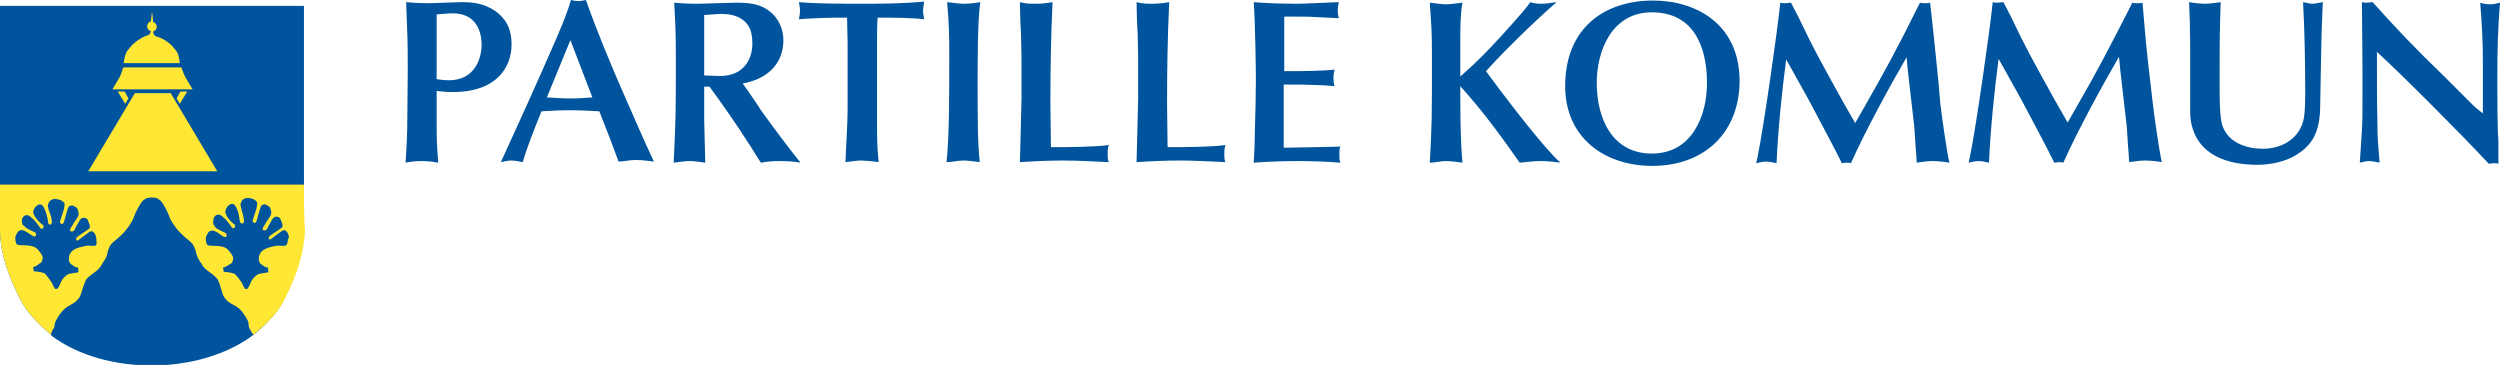 <?xml version="1.0" encoding="utf-8"?>
<!-- Generator: Adobe Illustrator 19.2.0, SVG Export Plug-In . SVG Version: 6.00 Build 0)  -->
<svg version="1.1" id="Layer_1" xmlns="http://www.w3.org/2000/svg" xmlns:xlink="http://www.w3.org/1999/xlink" x="0px" y="0px"
	 viewBox="0 0 467.2 68.2" style="enable-background:new 0 0 467.2 68.2;" xml:space="preserve">
<style type="text/css">
	.st0{fill:#00549E;}
	.st1{fill:#FFE734;}
</style>
<g>
	<g>
		<rect x="0" y="1.1" class="st0" width="56.8" height="33.4"/>
		<path class="st0" d="M56.8,33.5c-2.6,0-54.2,0-56.8,0c0,0.8,0,8.1,0,9.7c0.1,4.3,1.5,8.1,3.5,12.2c1.7,3.6,5,6.3,6,7.1
			c0,0,0,0,0,0l0.2,0.3c10,7.4,27.5,7.3,37.5-0.1l0,0h0c0.6-0.5,4.4-3.3,6.1-7.2c2-4.1,3.3-7.9,3.5-12.2
			C56.8,41.6,56.8,34.3,56.8,33.5z"/>
	</g>
	<g>
		<path class="st0" d="M92.6,2.1c-2.1-1.5-4.3-1.7-6.4-1.7c-0.9,0-5,0.2-5.9,0.2c-2.2,0-3.4-0.1-4.4-0.2l0.2,5.5
			c0.1,1.8,0.1,5.5,0.1,7.5l-0.1,10.7c0,1.1-0.1,2.8-0.3,6.3c1-0.2,1.9-0.3,3-0.3c1.1,0,2,0.1,3.1,0.3c-0.1-1.4-0.3-2.9-0.3-6.8V17
			c1,0.1,1.7,0.2,3,0.2c8.4,0,11-4.8,11-8.9C95.6,5.1,94.3,3.3,92.6,2.1z M83.9,15c-0.8,0-1.5-0.1-2.3-0.2V2.7c1-0.1,2-0.2,3.1-0.2
			c3.6,0,5.3,2.5,5.3,5.9C90,10.8,88.8,15,83.9,15z"/>
		<path class="st0" d="M109.5,0c-0.5,0.1-0.9,0.2-1.4,0.2c-0.5,0-1-0.1-1.4-0.2c-1,3.6-3.6,9.2-8,19.1l-5.1,11.2
			c0.6-0.1,1.2-0.3,2-0.3c0.7,0,1.5,0.2,2.1,0.3c0.7-2.5,2.1-6.1,3.5-9.5c1.7-0.1,3.5-0.2,5.2-0.2c1.9,0,3.7,0.1,5.6,0.2l1.8,4.6
			l1.8,4.8c0.8,0,2-0.3,3.2-0.3c1.2,0,2.7,0.2,3.4,0.3c-2-4.2-4.8-10.8-6.5-14.6C114.2,12.1,111.6,6,109.5,0z M106.7,18.4
			c-1.5,0-3-0.1-4.5-0.2l4.4-10.7l4.1,10.7C109.4,18.3,108.1,18.4,106.7,18.4z"/>
		<path class="st0" d="M140,17.3l-1.2-1.7c4-0.7,7.6-3.2,7.6-8.1c0-1.8-0.7-3.6-2-4.9c-1.9-1.8-4-2.1-6.8-2.1c-1,0-6.1,0.2-7.2,0.2
			c-2.2,0-3.4-0.1-4.4-0.2c0.3,5.6,0.3,6.2,0.3,11.9c0,8.4,0,9.4-0.4,18c1-0.1,2-0.3,3-0.3c1.1,0,2,0.2,2.9,0.3c0-1.1-0.2-6.8-0.2-8
			v-6.2h1c2.4,3.3,5.1,7.1,7.3,10.6c0.7,1,1.6,2.6,2.3,3.6c1.3-0.2,1.8-0.3,3.5-0.3c1.6,0,2.7,0.1,3.9,0.3c-2.7-3.4-3.9-5-7.4-9.8
			C141.6,19.6,140.6,18.2,140,17.3z M131.6,14.1V2.8c0.7,0,2.3-0.2,3.1-0.2c1.4,0,2.9,0.2,4.1,1.1c1.5,1.1,1.8,2.7,1.8,4.5
			c0,2.8-1.6,6-6,6C133.5,14.2,132.4,14.1,131.6,14.1z"/>
		<path class="st0" d="M160.9,0.7c-3.4,0-8.2,0-11.6-0.3c0.1,0.5,0.2,1.1,0.2,1.6c0,0.5-0.1,1.1-0.2,1.6c2.2-0.2,6.4-0.3,6.8-0.3
			h2.2c0,1.7,0.1,3.2,0.1,4.8l0,12.2c0,3.3-0.3,6.7-0.4,10c1.6-0.2,2.2-0.3,3-0.3c0.5,0,1.9,0.1,3.2,0.3c-0.1-1.2-0.3-2.7-0.3-6V8.2
			c0-1.7,0-3.3,0.1-4.9c3,0,6.1,0,8.7,0.3c-0.1-0.7-0.2-1.1-0.2-1.6c0-0.3,0.1-0.9,0.2-1.7C168.4,0.7,164.5,0.7,160.9,0.7z"/>
		<path class="st0" d="M180.1,0.7c-0.7,0-2.3-0.2-3.1-0.3c0.4,4.2,0.4,7.3,0.4,10.1c0,7.5,0,14.7-0.5,19.8c1,0,2.2-0.3,3.1-0.3
			c1,0,2.1,0.2,3.1,0.3c-0.4-3.5-0.4-8.2-0.4-14.7c0-4.4,0-11.9,0.5-15.2C182.1,0.6,181,0.7,180.1,0.7z"/>
		<path class="st0" d="M197.2,27.5h-0.8c0-2.4-0.1-5.2-0.1-8.3c0-6.7,0.1-12.2,0.4-18.8c-1.1,0.2-2,0.3-3.1,0.3c-1.1,0-1.9,0-3-0.3
			c0,0.8,0.1,4.8,0.2,5.7c0.1,3.9,0.1,4.3,0.1,6.2v6.1c0,1.1-0.3,11.2-0.3,11.9c3.2-0.2,5.5-0.3,8.3-0.3c2.4,0,6.1,0.2,8.3,0.3
			c-0.2-0.6-0.2-0.8-0.2-1.5c0-1,0.1-1.3,0.2-1.7C204.7,27.5,198.5,27.5,197.2,27.5z"/>
		<path class="st0" d="M219,27.5h-0.8c0-2.4-0.1-5.2-0.1-8.3c0-6.7,0.1-12.2,0.4-18.8c-1.1,0.2-2,0.3-3.1,0.3s-1.9,0-3-0.3
			c0,0.8,0.1,4.8,0.2,5.7c0.1,3.9,0.1,4.3,0.1,6.2v6.1c0,1.1-0.3,11.2-0.3,11.9c3.2-0.2,5.5-0.3,8.3-0.3c2.4,0,6.1,0.2,8.3,0.3
			c-0.2-0.6-0.2-0.8-0.2-1.5c0-1,0.1-1.3,0.2-1.7C226.5,27.5,220.3,27.5,219,27.5z"/>
		<path class="st0" d="M239.9,27.6V15.8c2,0,4.1,0,6.1,0.1c1.1,0,2.2,0.1,3.4,0.2c-0.1-0.3-0.2-0.9-0.2-1.5c0-0.7,0.1-1.1,0.2-1.6
			c-2.3,0.3-7.2,0.3-9.4,0.3V3.1c4,0,4.4,0,6.1,0.1l4.1,0.2c-0.1-0.3-0.2-1-0.2-1.6c0-0.5,0.1-0.9,0.2-1.4c-3.1,0.1-6,0.3-8,0.3
			c-2.4,0-5.8-0.1-7.9-0.3c0.3,4.4,0.4,12.8,0.4,14.6c0,2-0.1,7.3-0.2,9.9c0,1.8-0.1,3.6-0.2,5.5c2.8-0.2,5.5-0.3,8.2-0.3
			c2.8,0,5.4,0.1,8,0.3c-0.2-0.5-0.2-0.9-0.2-1.6c0-0.6,0-1,0.2-1.4C246.6,27.5,241,27.6,239.9,27.6z"/>
		<path class="st0" d="M280,16.4l-2.3-3.1c3.2-3.5,3.9-4.1,6.1-6.3c1.8-1.8,4.9-4.7,7.1-6.6c-1.3,0.2-2.2,0.3-2.9,0.3
			c-0.7,0-1.6-0.1-2-0.3c-1.3,1.8-3.7,4.4-5.6,6.5c-2.5,2.7-4.2,4.5-7.5,7.4c0-2.3,0-4.8,0-6.9c0-1.6,0-4.8,0.4-6.9
			c-1,0.1-2.1,0.3-3.1,0.3c-0.9,0-2-0.2-3-0.3c0.3,4.4,0.4,5.1,0.4,10.1c0,12,0,12.5-0.4,19.8c0.9,0,2.1-0.3,3-0.3
			c1,0,2.3,0.2,3.1,0.3c-0.4-4.6-0.4-9.5-0.4-14.3c4.6,5.1,8,9.9,11.1,14.3c1.3-0.1,2.7-0.3,3.7-0.3c0.8,0,1.8,0,3.9,0.3
			C288.5,27.6,282.2,19.3,280,16.4z"/>
		<path class="st0" d="M308.9,0.1c-8.8,0-16.4,4.9-16.4,16c0,9.5,7.2,14.9,16.3,14.9c9.7,0,16.3-6.2,16.3-16
			C325,4.5,317,0.1,308.9,0.1z M308.7,28.7c-7.5,0-10.3-6.7-10.3-13.2c0-6,2.8-13.2,10.3-13.2c7.6,0,10.3,6.1,10.3,13.2
			C319,21.8,316.1,28.7,308.7,28.7z"/>
		<path class="st0" d="M361.1,4.1l-0.4-3.6c-0.3,0.1-0.6,0.1-0.9,0.1c-0.3,0-0.7,0-1-0.1c-4.4,8.9-6.4,12.5-10.5,19.7l-1.6,2.8
			l-2.4-4.2c-4.1-7.4-5.4-9.7-8.2-15.6l-1.4-2.7c-0.3,0-0.7,0.1-1,0.1c-0.4,0-0.7,0-1-0.1c-0.5,5.1-3.1,23.2-4.2,28.6l-0.3,1.4
			c0.6-0.1,1.1-0.3,1.8-0.3c0.5,0,1.2,0.1,2,0.3c0.3-6.5,1-13.3,1.8-19.4c0.6,1.1,3.7,6.6,4.4,7.9c3.3,6.3,4.4,8.2,6,11.5
			c0.3,0,0.6-0.1,0.8-0.1c0.3,0,0.6,0,0.9,0.1c2.6-5.9,7.5-14.8,10.4-19.8c0.1,1.8,1.2,10.6,1.4,12.6c0.1,0.8,0.3,4.7,0.4,5.5
			l0.1,1.6c1.4-0.2,2.1-0.3,3-0.3c0.6,0,2.1,0.1,3.1,0.3c-0.5-2.2-1.4-8.5-1.7-11.1C362.2,14,361.6,9.2,361.1,4.1z"/>
		<path class="st0" d="M400.7,4.1l-0.3-3.6c-0.3,0.1-0.6,0.1-0.9,0.1c-0.3,0-0.7,0-1-0.1C394,9.3,392.1,13,388,20.1l-1.6,2.8
			l-2.4-4.2c-4.1-7.4-5.4-9.7-8.2-15.6l-1.4-2.7c-0.3,0-0.7,0.1-1,0.1c-0.4,0-0.7,0-1-0.1c-0.5,5.1-3.1,23.2-4.2,28.6l-0.3,1.4
			c0.6-0.1,1.1-0.3,1.8-0.3c0.5,0,1.2,0.1,2,0.3c0.3-6.5,1-13.3,1.8-19.4c0.6,1.1,3.7,6.6,4.4,7.9c3.3,6.3,4.4,8.2,6,11.5
			c0.3,0,0.6-0.1,0.8-0.1c0.3,0,0.6,0,0.9,0.1c2.6-5.9,7.5-14.8,10.4-19.8c0.1,1.8,1.2,10.6,1.4,12.6c0.1,0.8,0.3,4.7,0.4,5.5
			l0.1,1.6c1.4-0.2,2.1-0.3,3-0.3c0.6,0,2.1,0.1,3.1,0.3c-0.5-2.2-1.4-8.5-1.7-11.1C401.7,14,401.1,9.2,400.7,4.1z"/>
		<path class="st0" d="M430.4,0.4c0.3,5.7,0.4,11.4,0.4,17c0,3.6-0.2,4.9-0.6,5.9c-1,2.7-3.8,4.5-7.3,4.5c-3,0-5.4-1-6.7-2.7
			s-1.4-3.3-1.4-10.2c0-3.8,0-7.9,0.1-11.2l0.1-3.3c-0.9,0.1-1.9,0.3-2.8,0.3s-2-0.1-3.1-0.3c0.1,2.2,0.2,5.6,0.2,7.8v11.9
			c0,0.4,0,1.7,0.1,2.3c1,6.8,7.2,8.4,12.5,8.4c2.4,0,5.3-0.6,7.3-1.9c2.9-1.8,4.4-4.2,4.4-9.3c0.1-4.4,0.2-13.4,0.4-17.1l0.1-2.1
			c-0.7,0.1-1.4,0.3-2,0.3C431.7,0.7,431,0.5,430.4,0.4z"/>
		<path class="st0" d="M466.7,15.2c0-6.4,0.1-9.5,0.5-14.7c-0.5,0.1-1,0.3-1.8,0.3c-0.8,0-1.4-0.1-1.9-0.3c0.3,3.6,0.5,7.3,0.5,11
			v9.7c-1-0.8-1.4-1.1-2.2-1.9l-5.1-5.1c-5.3-5.1-9.2-9.2-13.3-13.8c-0.4,0-0.7,0.1-1,0.1c-0.3,0-0.7,0-1-0.1
			c0,4.1,0.1,8.2,0.1,12.3v5.9c0,1.2,0,4.5-0.1,5.7l-0.4,6.1c0.5-0.1,1.1-0.3,1.7-0.3c0.6,0,1.5,0.2,2,0.3c-0.3-4-0.4-4.4-0.4-7
			c-0.1-4.6-0.1-7.8-0.1-13.7c4.6,4.2,15.3,14.9,20.9,20.9c0.3,0,0.6-0.1,0.9-0.1c0.3,0,0.6,0,0.9,0.1c0-1.1,0-3.4,0-4.3
			C466.7,24,466.7,17.7,466.7,15.2z"/>
	</g>
	<g>
		<polygon class="st1" points="31.9,17.4 25.2,17.4 16.5,32 40.6,32 		"/>
		<path class="st1" d="M34.8,14.7c-0.6-1-0.7-1.7-0.9-2.1H23.1c-0.3,0.4-0.3,1.1-0.9,2.1c-0.6,1-1.2,2-1.2,2H36
			C36,16.7,35.4,15.7,34.8,14.7z"/>
		<path class="st1" d="M23.4,19.4l0.6-1l-0.7-1.3c0,0-0.8,0-1.3,0L23.4,19.4z"/>
		<path class="st1" d="M32.1,8.5c-1.3-1.2-2.3-1.5-2.6-1.6c-0.3-0.1-0.6-0.1-0.8-0.6c0-0.1-0.1-0.3-0.1-0.4l0,0
			c0.4-0.1,0.7-0.5,0.7-0.9c0-0.4-0.3-0.8-0.7-0.9v0c0-0.8-0.2-1.9-0.2-1.9S28.3,3.2,28.2,4v0c-0.4,0.1-0.7,0.5-0.7,0.9
			c0,0.5,0.3,0.8,0.7,0.9v0c0,0.1-0.1,0.2-0.1,0.3c-0.2,0.5-0.5,0.5-0.8,0.6c-0.3,0.1-1.3,0.5-2.6,1.7c-1,1.3-1.2,1-1.6,3.4h10.5
			C33.3,9.5,33.1,9.8,32.1,8.5z"/>
		<path class="st1" d="M33.6,19.4l1.4-2.3c-0.5,0-1.3,0-1.3,0L33,18.4L33.6,19.4z"/>
		<path class="st1" d="M56.8,34.5c-2.6,0-54.2,0-56.8,0c0,0.8,0,7.1,0,8.7c0.1,4.3,1.5,8.1,3.5,12.2c1.7,3.6,5,6.3,6,7.1
			c0.3-0.8,0.1-0.4,0.5-1.1c0.4-0.3-0.3-0.6,1.2-2.7c1.5-2.1,2.6-1.4,3.8-3.4c0.5-1.6,0.9-2.8,1.2-3.2c1.2-1.2,2.2-1.4,2.9-2.8
			c0.7-1.1,0.9-1.3,1-2.2c0.3-1,0.6-1.4,0.7-1.5c0.4-0.5,1.4-1.1,2.3-2.1c0.9-1,1.5-2,1.7-2.4c0.6-1.6,1.2-2.8,1.9-3.6
			c0.6-0.4,0.4-0.5,1.6-0.6h0.1c1.2,0.1,1,0.2,1.6,0.6c0.7,0.8,1.3,2,1.9,3.6c0.2,0.3,0.8,1.4,1.7,2.3c0.9,1,1.9,1.6,2.3,2.1
			c0.1,0.1,0.4,0.5,0.7,1.5c0.2,0.9,0.3,1.2,1,2.2c0.7,1.4,1.7,1.5,2.9,2.8c0.4,0.4,0.7,1.6,1.2,3.2c1.2,2.1,2.3,1.3,3.8,3.4
			c1.5,2.1,0.7,2,1.1,2.7c0.4,0.8,0.4,0.8,0.7,1.2l0.1,0h0c0.6-0.5,4.4-3.3,6.1-7.2c2-4.1,3.3-7.9,3.5-12.2
			C56.8,41.6,56.8,35.3,56.8,34.5z M17.8,45.9c-0.4,0.1-0.9,0-1.5,0c-0.6,0.1-1.4,0.3-1.7,0.4c-0.5,0.2-1.4,0.5-1.7,1.6
			c0,1.1-0.2,0.6,0.3,1.4c0.7,0.5,0.9,0.7,1.4,0.7c0,0.6,0.1,0.6,0,0.9c-0.5,0.1-0.8,0.1-1.8,0.3c-0.7,0.4-1.2,1-1.4,1.5
			c-0.2,0.5-0.3,0.8-0.7,1.3c-0.5,0-0.1,0-0.4,0c-0.4-0.6-0.3-0.6-0.7-1.3c-0.4-0.6-0.8-1.1-1.2-1.6c-0.7-0.3-1.8-0.4-2.1-0.4
			c0-0.4-0.1-0.4-0.1-0.8c0.4-0.1,0.8-0.3,1.1-0.6c0.4-0.2,0.6-0.3,0.7-1.2c-0.2-0.7-0.9-1.5-1.3-1.8c-1.1-0.7-3-0.3-3.5-0.6
			c-0.3-0.2-0.4-1.1-0.3-1.6c0.3-0.4,0.3-1,1.1-1.1c0.7-0.1,2.1,1.3,2.5,1.2c0.2-0.1,0.3-0.3,0.2-0.6c-0.1-0.3-1.7-0.7-2.1-1.3
			C4.1,41.9,4.1,42,4.1,41c0-0.2,0.5-1.1,1.3-0.7c1.1,0.7,1.9,2,2.2,2.4c0.4,0.1,0.6,0,0.5-0.6c-0.3-0.2-1.4-1-1.9-2.3
			c0-1,0.9-1.7,1.4-1.6c0.5,0.1,0.9,1.1,1.1,1.9C9,41,8.9,41.5,9.1,41.9c0.2,0.1,0.6,0.2,0.6-0.5c-0.1-1.1-0.4-1.5-0.6-2.2
			c-0.1-0.6-0.3-0.7,0-1.3c0.1-0.3,0.6-0.8,1.4-0.7c0.8,0.1,1.1,0.3,1.5,0.7c0.2,0.5-0.1,1.4-0.4,2.3c-0.4,1.3-0.5,1.3-0.3,1.5
			c0.2,0.2,0.4,0.3,0.6-0.1c0.2-0.5,0.7-2.6,0.9-2.9s0.5-0.3,0.8-0.3c0.7,0.4,0.7,0.3,0.9,0.7c0.1,0.4,0.4,0.8,0,1.5
			c-0.4,0.7-0.6,0.8-0.9,1.4c-0.4,0.6-0.7,1.1-0.4,1.2c0.2,0.1,0.5,0.1,0.7-0.2c0.2-0.4,0.6-1.2,0.8-1.5c0.2-0.3,0.2-0.5,0.7-0.8
			c0.6,0,0.7,0,1,0.4c0.2,0.6,0.6,1.2,0.3,1.6c-0.5,0.4-0.6,0.4-1.3,0.9c-0.7,0.5-1,0.6-1.2,1c0.1,0.7,0.4,0.3,1.2-0.3
			c0.9-0.6,1.3-1.1,1.8-1.1c0.4,0.2,0.7,0.6,0.8,1.3C18,45.3,18.2,45.8,17.8,45.9z M53.3,45.9c-0.4,0.1-0.9,0-1.5,0
			c-0.6,0.1-1.4,0.3-1.7,0.4c-0.5,0.2-1.4,0.5-1.7,1.6c0,1.1-0.2,0.6,0.3,1.4c0.7,0.5,0.9,0.7,1.4,0.7c0,0.6,0.1,0.6,0,0.9
			c-0.5,0.1-0.8,0.1-1.8,0.3c-0.7,0.4-1.2,1-1.4,1.5c-0.2,0.5-0.3,0.8-0.7,1.3c-0.5,0-0.1,0-0.4,0c-0.4-0.6-0.3-0.6-0.7-1.3
			c-0.4-0.6-0.8-1.1-1.2-1.5c-0.7-0.3-1.8-0.4-2.1-0.4c0-0.4-0.1-0.4-0.1-0.8c0.4-0.1,0.8-0.3,1.2-0.6c0.4-0.2,0.6-0.3,0.7-1.2
			c-0.2-0.7-0.9-1.5-1.3-1.8c-1.1-0.7-3-0.3-3.5-0.6c-0.3-0.2-0.4-1.1-0.3-1.6c0.3-0.4,0.3-1,1.1-1.1s2.1,1.3,2.5,1.2
			c0.3-0.1,0.3-0.3,0.2-0.6c-0.1-0.3-1.7-0.7-2.1-1.3c-0.4-0.6-0.4-0.5-0.3-1.5c0-0.2,0.5-1.1,1.3-0.7c1.1,0.7,1.9,2,2.2,2.4
			c0.4,0.1,0.6,0,0.5-0.6c-0.3-0.2-1.4-1-1.8-2.3c0-1,0.9-1.7,1.4-1.6c0.5,0.1,0.9,1.1,1.1,1.9c0.2,0.9,0.1,1.3,0.4,1.7
			c0.2,0.1,0.6,0.2,0.6-0.5c-0.1-1.1-0.4-1.5-0.5-2.2c-0.1-0.6-0.3-0.7,0-1.3c0.1-0.3,0.6-0.8,1.4-0.7c0.8,0.1,1.1,0.3,1.5,0.7
			c0.2,0.5-0.1,1.4-0.4,2.3c-0.4,1.3-0.5,1.3-0.3,1.5c0.2,0.2,0.4,0.3,0.6-0.1c0.2-0.5,0.7-2.6,0.9-2.9s0.5-0.3,0.8-0.3
			c0.7,0.4,0.7,0.3,0.9,0.7c0.1,0.4,0.4,0.8,0,1.5c-0.4,0.7-0.6,0.8-0.9,1.4c-0.4,0.6-0.7,1.1-0.4,1.2c0.2,0.1,0.5,0.1,0.7-0.2
			c0.2-0.4,0.6-1.2,0.8-1.5c0.2-0.3,0.2-0.5,0.7-0.8c0.6,0,0.7,0,1,0.4c0.2,0.6,0.6,1.2,0.3,1.6c-0.5,0.4-0.6,0.4-1.3,0.9
			c-0.7,0.5-1,0.6-1.2,1c0.1,0.7,0.4,0.3,1.2-0.3c0.9-0.6,1.3-1.1,1.8-1.1c0.4,0.2,0.7,0.6,0.8,1.3C53.6,45.3,53.8,45.8,53.3,45.9z"
			/>
	</g>
</g>
</svg>
